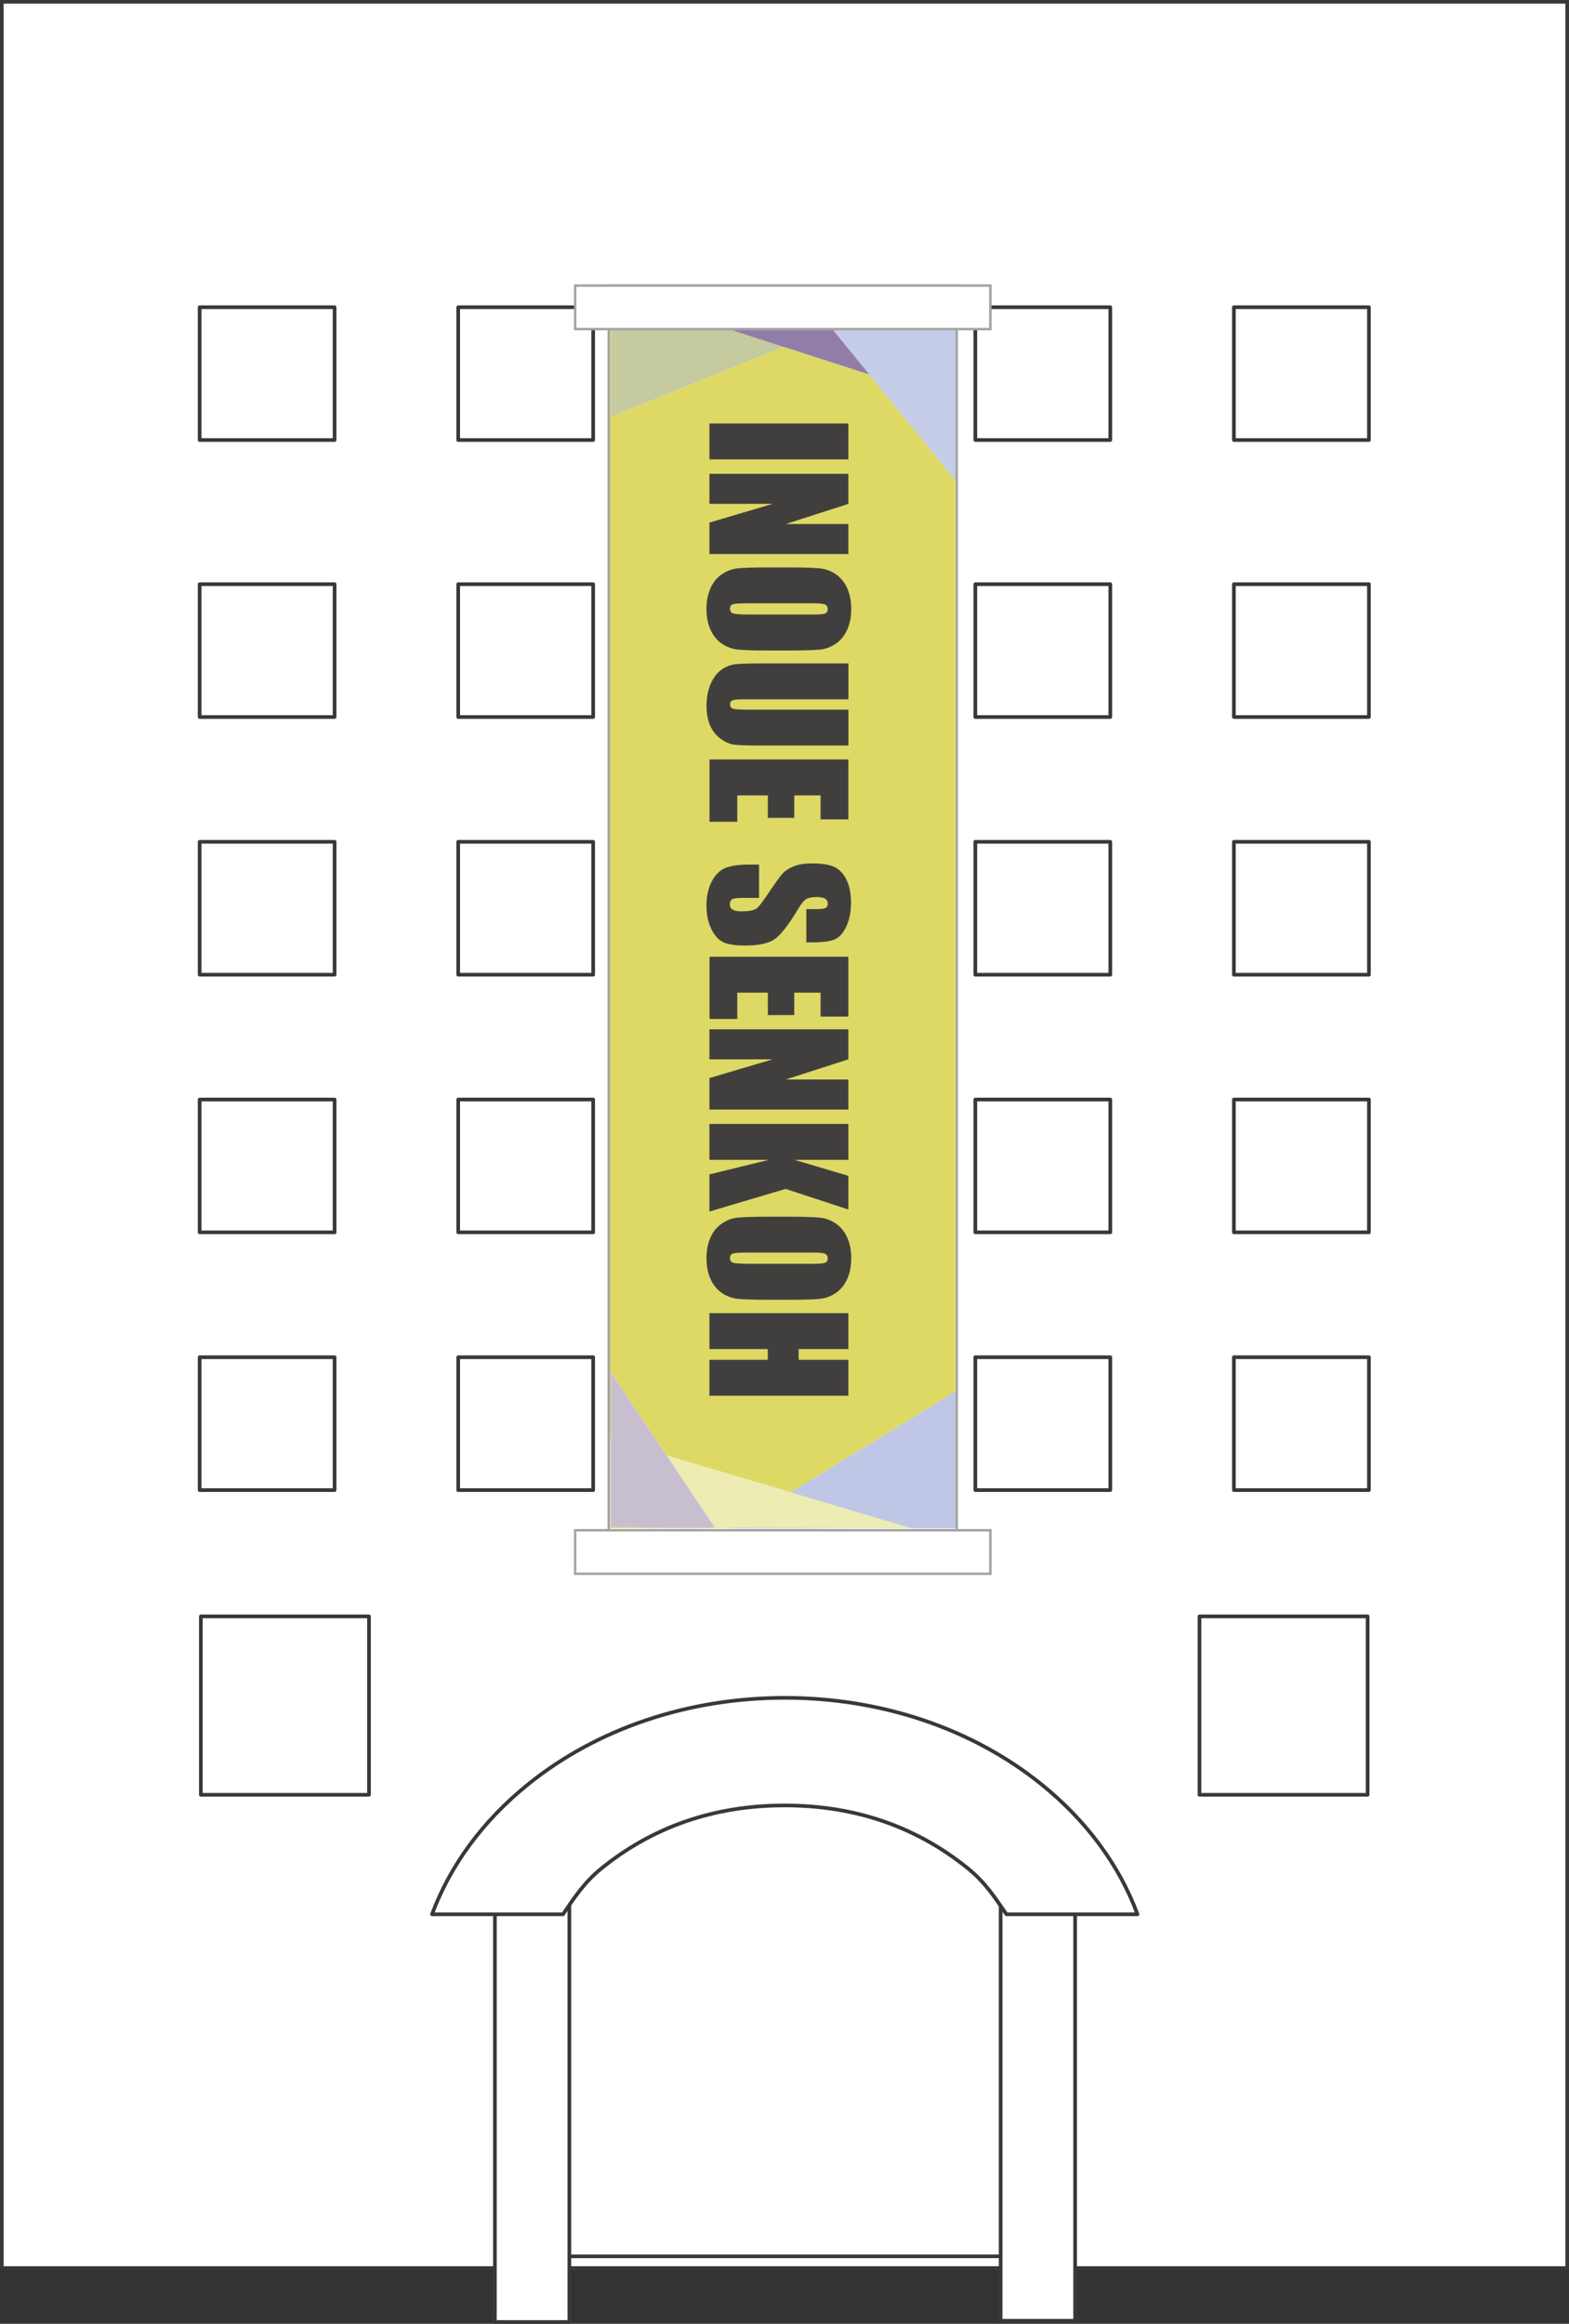 <?xml version="1.0" encoding="UTF-8"?>
<svg xmlns="http://www.w3.org/2000/svg" viewBox="0 0 218.09 322.83">
  <rect x="0" y="0" width="218.09" height="322.83" fill="#333333" stroke="none"/>
  <defs>
    <style>
      .cls-1 {
        fill: none;
      }

      .cls-1, .cls-2 {
        stroke: #a4a4a4;
        stroke-width: .34px;
      }

      .cls-2, .cls-3, .cls-4 {
        fill: #fff;
      }

      .cls-5 {
        fill: #ececb3;
      }

      .cls-5, .cls-6, .cls-7, .cls-8, .cls-9, .cls-10 {
        mix-blend-mode: multiply;
      }

      .cls-6 {
        fill: #c5cce8;
      }

      .cls-11 {
        isolation: isolate;
      }

      .cls-12 {
        fill: #ddd964;
      }

      .cls-7 {
        fill: #927da8;
      }

      .cls-3 {
        stroke: #3a3836;
        stroke-linecap: round;
        stroke-linejoin: round;
        stroke-width: .51px;
      }

      .cls-8 {
        fill: #bfc6e6;
      }

      .cls-9 {
        fill: #c7bfd0;
      }

      .cls-13 {
        fill: #413f3e;
      }

      .cls-14 {
        fill: #f1ef89;
      }

      .cls-10 {
        fill: #c5ca9f;
      }
    </style>
  </defs>
  <g class="cls-11">
    <g id="_レイヤー_2" data-name="レイヤー 2">
      <g id="_レイヤー_1-2" data-name="レイヤー 1">
        <g>
          <rect class="cls-3" x=".25" y=".25" width="217.59" height="314.84"/>
          <rect class="cls-3" x="171.51" y="81.16" width="18.77" height="18.45"/>
          <rect class="cls-3" x="135.57" y="81.16" width="18.76" height="18.45"/>
          <rect class="cls-3" x="99.63" y="81.16" width="18.76" height="18.45"/>
          <rect class="cls-3" x="63.69" y="81.16" width="18.76" height="18.45"/>
          <rect class="cls-3" x="27.75" y="81.16" width="18.76" height="18.45"/>
          <rect class="cls-3" x="171.51" y="42.68" width="18.77" height="18.45"/>
          <rect class="cls-3" x="135.57" y="42.68" width="18.76" height="18.45"/>
          <rect class="cls-3" x="99.63" y="42.68" width="18.76" height="18.45"/>
          <rect class="cls-3" x="63.69" y="42.68" width="18.76" height="18.45"/>
          <rect class="cls-3" x="27.75" y="42.68" width="18.76" height="18.45"/>
          <rect class="cls-3" x="171.51" y="116.95" width="18.77" height="18.46"/>
          <rect class="cls-3" x="135.57" y="116.95" width="18.76" height="18.46"/>
          <rect class="cls-3" x="99.63" y="116.95" width="18.76" height="18.46"/>
          <rect class="cls-3" x="63.69" y="116.95" width="18.76" height="18.46"/>
          <rect class="cls-3" x="27.75" y="116.95" width="18.76" height="18.46"/>
          <rect class="cls-3" x="171.51" y="152.75" width="18.77" height="18.45"/>
          <rect class="cls-3" x="135.57" y="152.75" width="18.76" height="18.45"/>
          <rect class="cls-3" x="99.63" y="152.75" width="18.76" height="18.45"/>
          <rect class="cls-3" x="63.69" y="152.75" width="18.76" height="18.45"/>
          <rect class="cls-3" x="27.75" y="152.75" width="18.76" height="18.45"/>
          <rect class="cls-3" x="171.51" y="188.55" width="18.77" height="18.46"/>
          <rect class="cls-3" x="135.57" y="188.55" width="18.76" height="18.46"/>
          <rect class="cls-3" x="99.63" y="188.55" width="18.76" height="18.46"/>
          <rect class="cls-3" x="63.69" y="188.55" width="18.76" height="18.46"/>
          <rect class="cls-3" x="27.75" y="188.55" width="18.76" height="18.46"/>
          <rect class="cls-3" x="27.92" y="224.55" width="23.37" height="24.79"/>
          <polygon class="cls-3" points="135.8 245.04 83.46 245.04 69.79 256.41 69.79 313.46 147.41 313.46 147.41 254.26 135.8 245.04"/>
          <rect class="cls-3" x="166.73" y="224.55" width="23.37" height="24.79"/>
          <rect class="cls-3" x="68.8" y="260.88" width="10.35" height="61.69" transform="translate(147.94 583.46) rotate(180)"/>
          <rect class="cls-3" x="139.1" y="260.72" width="10.35" height="61.69" transform="translate(288.54 583.13) rotate(180)"/>
          <path class="cls-3" d="M78.26,265.94c1.56-2.31,2.97-4.46,5.36-6.39,6.97-5.63,15.43-8.73,25.45-8.73s18.48,3.1,25.45,8.73c2.39,1.93,3.8,4.08,5.37,6.39h18.22c-2.52-6.77-7.03-12.94-13.3-18.01-9.62-7.78-22.31-12.06-35.73-12.06s-26.12,4.28-35.73,12.06c-6.27,5.07-10.78,11.24-13.3,18.01h18.22Z"/>
        </g>
        <g>
          <rect class="cls-14" x="84.69" y="45.1" width="48.19" height="149.67"/>
          <rect class="cls-12" x="84.53" y="45.41" width="48.2" height="166.9"/>
          <g>
            <path class="cls-13" d="M117.92,63.82h-19.31v-4.99h19.31v4.99Z"/>
            <path class="cls-13" d="M117.92,76.97h-19.31v-4.37l8.78-2.6h-8.78v-4.17h19.31v4.17l-8.7,2.8h8.7v4.17Z"/>
            <path class="cls-13" d="M106.61,90.37c-1.94,0-3.31-.05-4.12-.14-.81-.09-1.54-.38-2.21-.85-.67-.48-1.18-1.12-1.54-1.94-.36-.81-.54-1.76-.54-2.84,0-1.03.17-1.95.51-2.77.34-.82.84-1.48,1.52-1.97.68-.5,1.41-.79,2.21-.89.79-.09,2.19-.14,4.17-.14h3.3c1.94,0,3.31.05,4.12.14.81.09,1.54.38,2.21.85.67.48,1.18,1.12,1.54,1.94s.54,1.76.54,2.84-.17,1.95-.51,2.77c-.34.82-.85,1.48-1.52,1.97-.68.5-1.41.79-2.21.89-.8.09-2.19.14-4.17.14h-3.3ZM112.96,85.38c.9,0,1.47-.05,1.72-.15s.38-.3.38-.61c0-.26-.1-.46-.3-.6s-.8-.21-1.8-.21h-9.02c-1.12,0-1.81.05-2.08.14-.26.09-.39.3-.39.63s.15.56.45.65c.3.09,1.02.14,2.16.14h8.87Z"/>
            <path class="cls-13" d="M117.92,103.57h-12.91c-1.46,0-2.49-.05-3.08-.14-.59-.09-1.2-.38-1.82-.84-.62-.47-1.1-1.08-1.42-1.84-.32-.76-.48-1.66-.48-2.7,0-1.15.19-2.16.57-3.03s.88-1.53,1.49-1.97c.61-.43,1.26-.69,1.94-.77.68-.08,2.11-.12,4.29-.12h11.43v4.99h-14.48c-.84,0-1.38.05-1.62.14-.23.09-.35.27-.35.55,0,.32.13.52.39.61.26.09.87.14,1.83.14h14.23v4.99Z"/>
            <path class="cls-13" d="M117.92,105.51v8.32h-3.86v-3.33h-3.66v3.12h-3.67v-3.12h-4.25v3.66h-3.86v-8.65h19.31Z"/>
            <path class="cls-13" d="M112.08,130.93v-4.63h1.43c.67,0,1.09-.06,1.28-.18.18-.12.27-.32.27-.59,0-.3-.12-.53-.37-.68s-.62-.23-1.12-.23c-.64,0-1.13.09-1.46.26-.33.17-.72.64-1.18,1.41-1.33,2.22-2.42,3.62-3.27,4.2-.85.58-2.22.87-4.12.87-1.38,0-2.39-.16-3.04-.48-.65-.32-1.2-.94-1.64-1.85-.44-.92-.66-1.98-.66-3.2,0-1.34.25-2.48.76-3.42.51-.94,1.16-1.56,1.94-1.86.79-.29,1.9-.44,3.35-.44h1.26v4.63h-2.35c-.72,0-1.19.07-1.4.2s-.31.36-.31.69.13.58.39.74c.26.16.65.24,1.17.24,1.14,0,1.88-.15,2.23-.46.35-.32.93-1.09,1.75-2.33.83-1.24,1.43-2.06,1.8-2.47.37-.4.89-.74,1.55-1,.66-.27,1.5-.4,2.53-.4,1.48,0,2.56.19,3.24.56.68.38,1.22.98,1.6,1.82.39.84.58,1.85.58,3.03,0,1.3-.21,2.4-.63,3.31-.42.91-.95,1.52-1.59,1.81-.64.3-1.73.44-3.26.44h-.76Z"/>
            <path class="cls-13" d="M117.92,132.91v8.32h-3.86v-3.33h-3.66v3.12h-3.67v-3.12h-4.25v3.66h-3.86v-8.65h19.31Z"/>
            <path class="cls-13" d="M117.92,154.14h-19.31v-4.37l8.78-2.6h-8.78v-4.17h19.31v4.17l-8.7,2.8h8.7v4.17Z"/>
            <path class="cls-13" d="M117.92,168.03l-8.72-2.86-10.59,3.14v-5.16l8.28-2.02h-8.28v-4.99h19.31v4.99h-7.5l7.5,2.22v4.68Z"/>
            <path class="cls-13" d="M106.61,180.57c-1.94,0-3.31-.05-4.12-.14-.81-.09-1.54-.38-2.21-.85-.67-.48-1.18-1.12-1.54-1.94-.36-.81-.54-1.76-.54-2.84,0-1.03.17-1.95.51-2.77.34-.82.84-1.48,1.52-1.97.68-.5,1.41-.79,2.21-.89.79-.09,2.19-.14,4.17-.14h3.3c1.94,0,3.31.05,4.12.14.81.09,1.54.38,2.21.85.67.48,1.18,1.12,1.54,1.94s.54,1.76.54,2.84-.17,1.95-.51,2.77c-.34.82-.85,1.48-1.52,1.97-.68.5-1.41.79-2.21.89-.8.09-2.19.14-4.17.14h-3.3ZM112.96,175.58c.9,0,1.47-.05,1.72-.15s.38-.3.38-.61c0-.26-.1-.46-.3-.6s-.8-.21-1.8-.21h-9.02c-1.12,0-1.81.05-2.08.14-.26.09-.39.3-.39.63s.15.56.45.65c.3.09,1.02.14,2.16.14h8.87Z"/>
            <path class="cls-13" d="M117.92,193.9h-19.31v-4.99h8.11v-1.49h-8.11v-4.99h19.31v4.99h-6.91v1.49h6.91v4.99Z"/>
          </g>
          <polygon class="cls-4" points="116.15 45.25 84.9 57.92 84.9 45.25 116.15 45.25"/>
          <polygon class="cls-4" points="99.83 45.25 132.64 55.84 132.64 45.43 99.83 45.25"/>
          <path class="cls-4" d="M115.45,45.43l17.53,21.52v-21.52s-17.88-.35-17.53,0Z"/>
          <polygon class="cls-10" points="116.15 45.25 84.9 57.92 84.9 45.25 116.15 45.25"/>
          <polygon class="cls-7" points="99.83 45.25 132.64 55.84 132.64 45.43 99.83 45.25"/>
          <path class="cls-6" d="M115.45,45.43l17.53,21.52v-21.52s-17.88-.35-17.53,0Z"/>
          <polygon class="cls-4" points="101.74 212.31 132.99 193.22 132.99 212.31 101.74 212.31"/>
          <polygon class="cls-4" points="126.74 212.31 84.56 199.81 84.73 212.14 126.74 212.31"/>
          <path class="cls-4" d="M99.31,212.14l-14.41-21.52v21.52s14.75.35,14.41,0Z"/>
          <polygon class="cls-8" points="101.74 212.31 132.99 193.22 132.99 212.31 101.74 212.31"/>
          <polygon class="cls-5" points="126.74 212.31 84.56 199.81 84.73 212.14 126.74 212.31"/>
          <path class="cls-9" d="M99.31,212.14l-14.41-21.52v21.52s14.75.35,14.41,0Z"/>
          <rect class="cls-1" x="84.62" y="39.67" width="48.37" height="175.34"/>
          <rect class="cls-2" x="79.95" y="39.67" width="57.71" height="6.05"/>
          <rect class="cls-2" x="79.95" y="212.59" width="57.71" height="6.05"/>
        </g>
      </g>
    </g>
  </g>
</svg>